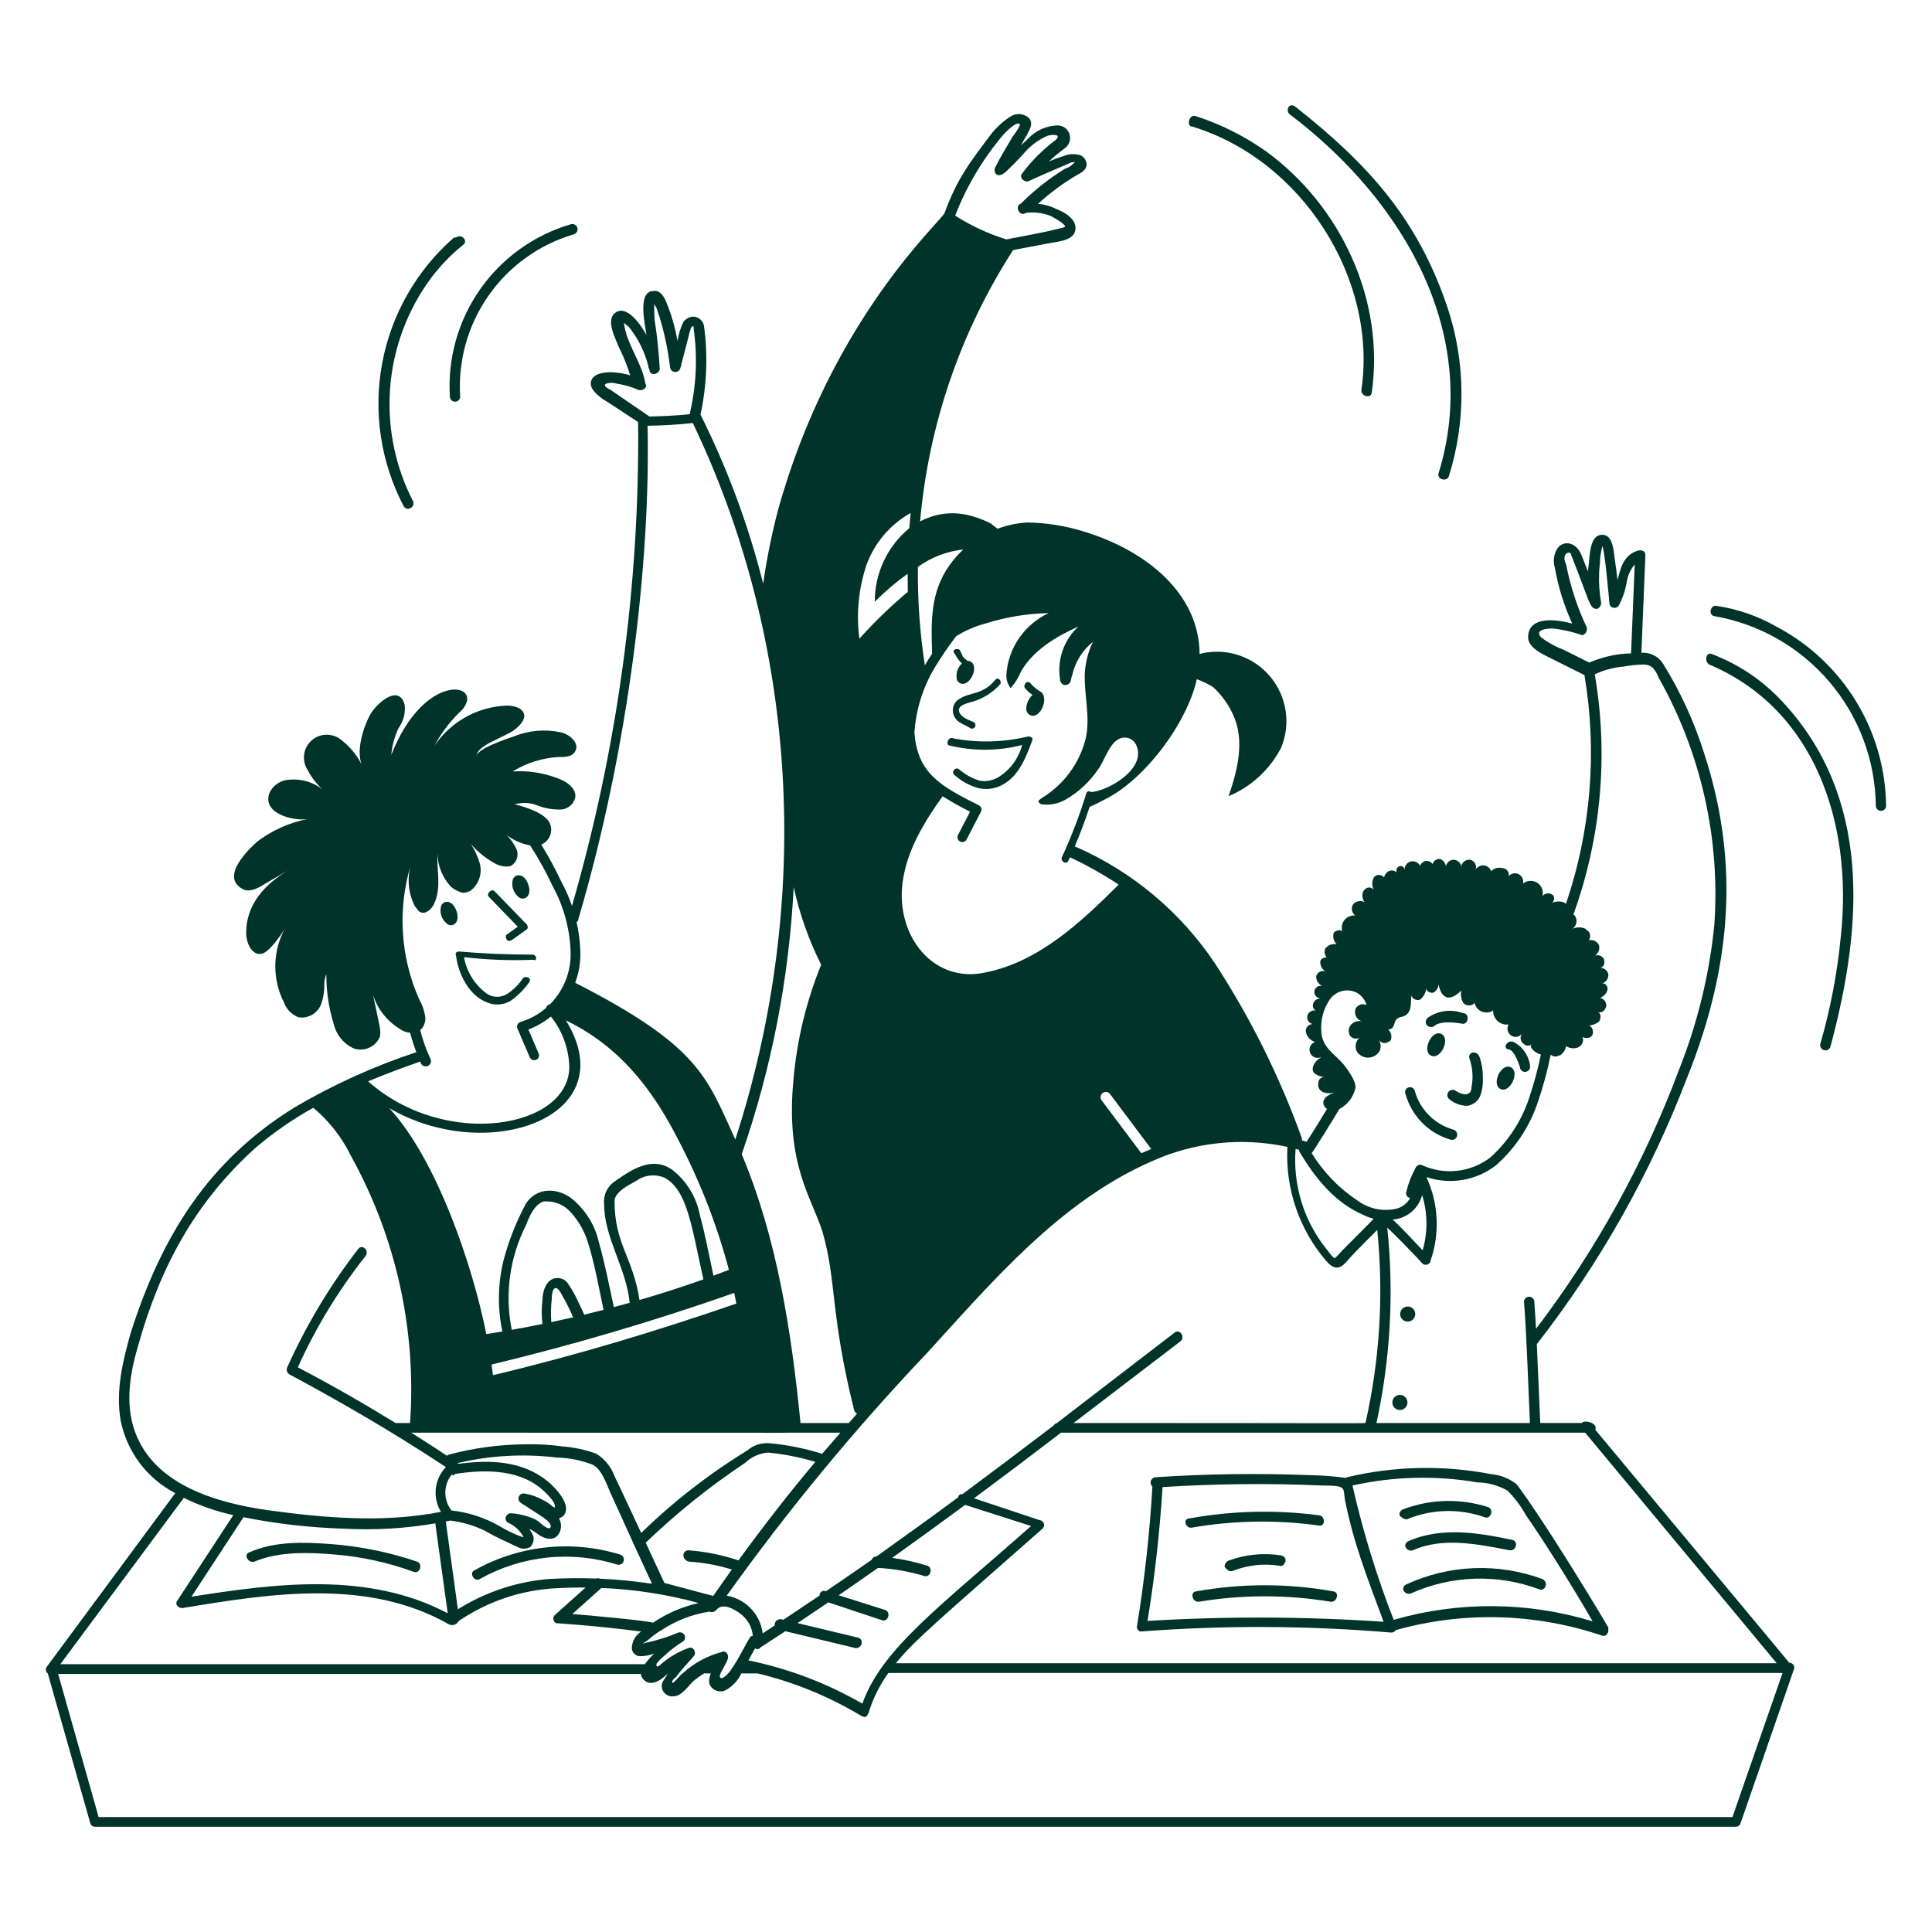 <svg width="181" height="181" viewBox="0 0 181 181" fill="none" xmlns="http://www.w3.org/2000/svg">
<path d="M90.919 68.227C90.995 68.265 91.084 68.271 91.165 68.244C91.247 68.217 91.314 68.159 91.353 68.082C91.391 68.006 91.397 67.917 91.37 67.835C91.343 67.754 91.285 67.687 91.208 67.648C90.823 67.456 90.052 67.263 89.859 66.684C89.666 66.106 90.533 65.913 90.823 65.817C91.944 65.551 92.955 64.945 93.719 64.083C93.74 64.039 93.751 63.991 93.753 63.942C93.755 63.893 93.746 63.844 93.728 63.799C93.71 63.754 93.683 63.713 93.648 63.678C93.613 63.644 93.572 63.618 93.526 63.6C93.526 63.504 93.333 63.6 93.236 63.697C92.121 65.092 90.811 64.864 89.959 65.432C89.668 65.575 89.444 65.826 89.335 66.133C89.227 66.439 89.244 66.776 89.381 67.07C89.666 67.745 90.34 67.841 90.919 68.227Z" fill="#00332A"/>
<path d="M89.377 69.191C88.799 68.902 88.573 69.841 88.957 69.841C91.192 70.385 93.527 70.37 95.755 69.798C95.442 71.019 94.678 72.076 93.618 72.757C93.078 73.112 92.424 73.25 91.787 73.143C91.079 72.925 90.423 72.564 89.859 72.082C89.57 71.794 89.088 72.275 89.377 72.565C90.009 73.148 90.768 73.577 91.594 73.817C92.374 74.019 93.201 73.916 93.908 73.528C95.471 72.699 96.124 70.926 96.702 69.384C96.782 69.225 96.716 68.998 96.317 68.998C94.042 69.544 91.679 69.61 89.377 69.191Z" fill="#00332A"/>
<path d="M90.115 62.156C89.914 62.346 89.766 62.584 89.683 62.847C89.6 63.111 89.586 63.391 89.641 63.662C89.681 63.779 89.757 63.88 89.857 63.953C89.958 64.025 90.079 64.064 90.202 64.064C91.012 64.064 91.717 62.339 90.896 61.961C90.817 61.925 90.73 61.908 90.643 61.91C89.992 61.429 90.227 61.382 89.955 60.998C89.955 60.664 88.964 60.778 89.474 61.287C89.635 61.612 89.852 61.906 90.115 62.156Z" fill="#00332A"/>
<path d="M96.727 65.104C96.386 65.42 96.18 65.856 96.151 66.32C96.138 66.409 96.143 66.501 96.168 66.588C96.192 66.675 96.234 66.756 96.291 66.826C96.349 66.896 96.42 66.953 96.501 66.993C96.582 67.034 96.671 67.056 96.761 67.06C97.55 67.06 98.209 65.493 97.569 64.854C97.168 64.629 96.809 64.335 96.509 63.986C96.177 63.655 95.817 64.258 96.027 64.468C96.228 64.713 96.464 64.927 96.727 65.104Z" fill="#00332A"/>
<path d="M167.626 155.773C167.555 155.671 165.754 153.521 149.455 133.946C149.731 133.306 148.424 132.982 148.188 133.313H144.297C144.181 130.848 144.098 128.382 143.977 125.916C143.996 125.899 144.013 125.881 144.029 125.862C149.883 118.339 154.592 109.992 158.005 101.091C162.665 89.563 162.675 79.803 159.643 70.537C158.713 67.592 157.417 64.775 155.788 62.152C155.572 61.821 155.271 61.553 154.917 61.378C154.562 61.203 154.167 61.126 153.773 61.156L154.149 52.028C154.149 51.551 153.728 51.467 153.281 51.639C152.104 52.092 151.815 53.215 151.54 54.354C151.454 53.63 151.359 52.913 151.258 52.223C151.161 51.452 151.064 50.006 150.005 50.102C148.945 50.199 148.944 52.03 148.848 52.801C148.812 53.05 148.786 53.299 148.77 53.548C148.571 53.036 148.372 52.527 148.174 52.03C147.631 50.673 146.37 50.6 145.861 51.452C145.71 51.712 145.614 52 145.581 52.299C145.548 52.598 145.577 52.9 145.668 53.187C145.983 54.994 146.531 56.754 147.297 58.421C145.709 57.993 143.315 57.738 143.165 59.548C143.068 60.512 144.128 61.087 144.899 61.476L148.44 63.246C149.651 70.429 149.053 77.8 146.7 84.694C146.636 84.607 146.545 84.543 146.441 84.513C146.103 84.419 145.744 84.439 145.419 84.571C145.495 84.506 145.551 84.42 145.578 84.323C145.606 84.227 145.604 84.124 145.574 84.028C145.574 83.757 144.94 83.502 144.513 83.931C144.568 83.699 144.549 83.456 144.459 83.235C144.369 83.014 144.212 82.827 144.01 82.7C143.809 82.572 143.572 82.511 143.334 82.525C143.096 82.538 142.868 82.626 142.682 82.775C142.723 82.608 142.707 82.433 142.637 82.276C142.567 82.119 142.448 81.99 142.297 81.908C142.139 81.822 141.956 81.794 141.78 81.829C141.604 81.865 141.445 81.961 141.333 82.101C141.356 82.011 141.358 81.917 141.34 81.827C141.322 81.736 141.284 81.65 141.229 81.576C141.173 81.502 141.102 81.442 141.02 81.399C140.938 81.356 140.847 81.333 140.755 81.33C140.568 81.279 140.371 81.279 140.185 81.33C139.999 81.38 139.829 81.48 139.694 81.618C139.661 81.514 139.606 81.417 139.533 81.335C139.46 81.253 139.371 81.188 139.271 81.142C139.171 81.097 139.063 81.073 138.953 81.072C138.843 81.071 138.735 81.093 138.634 81.137C138.489 81.209 138.358 81.306 138.249 81.425C138.276 81.337 138.284 81.244 138.275 81.152C138.265 81.06 138.236 80.971 138.191 80.89C138.146 80.809 138.086 80.738 138.013 80.681C137.939 80.624 137.856 80.582 137.766 80.558C137.575 80.524 137.378 80.564 137.216 80.672C137.054 80.78 136.941 80.947 136.899 81.137C136.858 80.947 136.744 80.78 136.582 80.672C136.42 80.565 136.223 80.524 136.031 80.558C135.895 80.6 135.771 80.674 135.67 80.775C135.569 80.876 135.495 81 135.453 81.137C135.431 80.981 135.365 80.834 135.262 80.715C135.16 80.595 135.026 80.507 134.875 80.462C134.727 80.463 134.582 80.51 134.462 80.597C134.341 80.683 134.25 80.804 134.201 80.944C134.156 80.874 134.099 80.814 134.031 80.767C133.964 80.719 133.887 80.686 133.807 80.668C133.726 80.65 133.643 80.648 133.561 80.662C133.48 80.677 133.402 80.707 133.333 80.751C133.237 80.847 133.044 80.944 133.044 81.137C132.971 80.971 132.841 80.838 132.678 80.759C132.515 80.681 132.33 80.664 132.155 80.71C131.98 80.757 131.828 80.864 131.726 81.013C131.623 81.162 131.577 81.343 131.596 81.522C131.596 81.42 131.555 81.322 131.483 81.25C131.411 81.177 131.313 81.137 131.21 81.137C131.108 81.137 131.01 81.177 130.938 81.25C130.866 81.322 130.825 81.42 130.825 81.522V81.721C130.758 81.658 130.678 81.61 130.592 81.581C130.505 81.551 130.413 81.541 130.321 81.55C130.23 81.559 130.142 81.587 130.062 81.633C129.983 81.679 129.914 81.742 129.861 81.817C129.76 81.923 129.693 82.057 129.668 82.202C129.618 82.138 129.556 82.085 129.485 82.045C129.414 82.005 129.335 81.981 129.255 81.972C129.174 81.963 129.092 81.97 129.014 81.993C128.936 82.016 128.863 82.055 128.8 82.106L128.704 82.202C128.61 82.38 128.56 82.579 128.56 82.78C128.56 82.982 128.61 83.181 128.704 83.359C128.654 83.291 128.588 83.237 128.513 83.2C128.438 83.162 128.355 83.143 128.271 83.143C128.187 83.143 128.104 83.162 128.029 83.2C127.954 83.237 127.888 83.291 127.838 83.359L127.741 83.455C127.659 83.624 127.625 83.812 127.642 83.999C127.659 84.185 127.727 84.364 127.838 84.515C127.664 84.425 127.466 84.395 127.274 84.43C127.082 84.465 126.907 84.563 126.777 84.708C126.664 84.875 126.621 85.079 126.657 85.278C126.693 85.476 126.805 85.652 126.97 85.769C126.782 85.75 126.592 85.778 126.418 85.85C126.243 85.922 126.089 86.035 125.969 86.181C125.848 86.326 125.765 86.499 125.727 86.684C125.689 86.868 125.697 87.06 125.75 87.241C125.579 87.06 125.101 87.169 124.942 87.406C124.892 87.592 124.892 87.789 124.943 87.975C124.994 88.162 125.094 88.331 125.232 88.466C125.037 88.425 124.834 88.44 124.647 88.508C124.459 88.576 124.295 88.695 124.171 88.852C124.107 88.991 124.084 89.146 124.106 89.298C124.128 89.45 124.194 89.591 124.296 89.706C124.038 89.674 123.69 89.846 123.69 90.104C123.687 90.288 123.732 90.47 123.82 90.632C123.908 90.793 124.036 90.929 124.192 91.027C124.054 90.965 123.898 90.954 123.753 90.997C123.608 91.04 123.483 91.134 123.401 91.261C123.401 91.358 123.304 91.358 123.304 91.454C123.301 91.665 123.364 91.872 123.485 92.045C123.607 92.218 123.779 92.348 123.979 92.418C123.908 92.383 123.832 92.362 123.754 92.357C123.676 92.352 123.597 92.363 123.523 92.39C123.449 92.416 123.382 92.457 123.324 92.51C123.266 92.562 123.22 92.627 123.187 92.698C123.155 92.769 123.137 92.847 123.135 92.925C123.133 93.003 123.147 93.081 123.176 93.154C123.205 93.227 123.249 93.293 123.304 93.349C123.359 93.405 123.425 93.449 123.497 93.478C123.576 93.494 123.651 93.522 123.721 93.561C123.146 93.48 122.671 94.312 123.268 94.672C123.124 94.649 122.977 94.67 122.845 94.732C122.713 94.794 122.603 94.895 122.529 95.02C122.456 95.174 122.446 95.35 122.499 95.512C122.553 95.673 122.667 95.808 122.817 95.887C122.875 95.894 122.931 95.914 122.98 95.944C122.889 95.942 122.798 95.96 122.714 95.996C122.63 96.032 122.555 96.085 122.494 96.153C122.433 96.221 122.387 96.301 122.36 96.389C122.332 96.476 122.324 96.568 122.336 96.659C122.382 96.882 122.486 97.089 122.639 97.258C122.791 97.428 122.986 97.553 123.203 97.622C123.011 97.686 122.852 97.824 122.762 98.005C122.671 98.186 122.656 98.395 122.72 98.588C122.784 98.779 122.922 98.938 123.103 99.029C123.284 99.119 123.493 99.134 123.685 99.07H123.781C123.3 99.263 122.722 100.034 123.107 100.518C123.38 100.744 123.717 100.879 124.071 100.905C123.685 100.905 123.493 101.193 123.493 101.579C123.48 101.756 123.531 101.931 123.637 102.073C123.744 102.215 123.898 102.313 124.071 102.35C124.385 102.447 124.721 102.447 125.035 102.35C124.552 102.543 124.071 102.736 123.974 103.218C123.966 103.351 123.993 103.484 124.054 103.603C124.115 103.722 124.207 103.822 124.32 103.893C123.702 104.919 123.075 105.944 122.402 106.97C122.256 106.924 122.11 106.879 121.964 106.836C121.984 106.755 121.979 106.669 121.95 106.591C119.887 100.868 117.171 95.401 113.854 90.301C110.629 85.457 106.079 81.643 100.746 79.313L100.686 79.297C101.203 78.091 101.681 76.822 102.078 75.596C102.512 75.412 102.935 75.205 103.346 74.976C107.16 73.181 111.199 67.793 112.124 63.629C112.659 63.825 113.172 64.074 113.656 64.374C114.424 65.082 115.046 65.933 115.487 66.879C116.644 69.289 115.969 72.084 115.101 74.59C117.221 73.704 118.961 72.1 120.017 70.061C120.472 68.968 120.621 67.772 120.446 66.602C120.272 65.431 119.781 64.331 119.028 63.418C118.274 62.506 117.286 61.816 116.17 61.424C115.053 61.032 113.851 60.951 112.692 61.191C112.589 61.211 112.486 61.237 112.384 61.267C112.35 55.609 107.406 51.596 101.608 49.818C99.862 49.263 98.043 48.97 96.21 48.95C95.268 49.013 94.339 49.21 93.452 49.534C93.211 49.344 92.966 49.172 92.837 49.046C90.277 47.767 88.189 47.83 86.198 48.848C86.996 39.826 89.968 31.131 94.861 23.508C94.952 23.392 94.529 23.503 98.041 22.834C98.812 22.641 100.547 22.641 100.741 21.581C100.935 20.52 99.68 19.846 98.909 19.557C98.392 19.299 97.83 19.143 97.254 19.096C98.378 18.059 99.612 17.147 100.933 16.376C101.318 16.183 101.801 15.894 101.801 15.412C101.796 15.227 101.739 15.048 101.637 14.895C101.535 14.741 101.391 14.619 101.222 14.544C100.682 14.381 100.101 14.415 99.583 14.641C99.131 14.78 98.697 14.942 98.269 15.122C98.749 14.678 99.252 14.26 99.776 13.87C99.98 13.719 100.13 13.506 100.203 13.263C100.277 13.02 100.269 12.76 100.183 12.522C100.096 12.283 99.934 12.079 99.722 11.94C99.51 11.801 99.258 11.734 99.005 11.749C97.977 11.8 97.008 12.249 96.306 13.003C96.08 13.207 95.859 13.416 95.64 13.627C95.834 13.295 96.018 12.956 96.21 12.617C96.488 12.129 96.885 11.46 96.306 10.979C96.057 10.789 95.752 10.685 95.439 10.685C95.126 10.685 94.821 10.789 94.572 10.979C93.867 11.448 93.248 12.035 92.741 12.713C90.869 15.207 89.647 16.769 88.5 19.942C88.228 20.69 77.869 29.856 72.885 47.797C72.291 50.066 71.828 52.366 71.499 54.687C70.128 49.239 68.173 43.954 65.667 38.926C65.654 38.901 65.639 38.878 65.621 38.856C66.218 36.125 66.331 33.31 65.955 30.54C65.911 30.274 65.766 30.036 65.551 29.874C65.336 29.713 65.066 29.64 64.799 29.672C64.493 29.737 64.22 29.908 64.028 30.154C63.755 30.719 63.567 31.322 63.471 31.942C63.252 30.666 62.888 29.42 62.385 28.227C62.192 27.744 61.806 27.166 61.228 27.263C59.689 27.263 60.432 30.388 60.561 31.374C59.941 30.273 58.699 28.561 57.665 29.287C56.701 29.962 57.665 31.697 57.953 32.468C58.389 33.333 58.752 34.234 59.039 35.159C57.836 34.788 55.51 34.591 55.35 35.842C55.253 36.613 56.41 37.38 57.085 37.769L59.783 39.54C59.934 54.872 57.846 70.144 53.586 84.873C53.318 84.083 52.981 83.317 52.58 82.586C52.024 81.397 51.399 80.242 50.709 79.126L50.726 79.118C50.911 79.038 51.079 78.921 51.218 78.775C51.358 78.629 51.467 78.457 51.539 78.268C51.611 78.079 51.644 77.878 51.637 77.677C51.63 77.475 51.582 77.276 51.497 77.093C51.015 76.129 49.087 75.555 48.22 75.358C48.917 75.149 49.665 75.183 50.341 75.455C51.015 75.722 51.736 75.853 52.461 75.841C52.814 75.844 53.155 75.718 53.422 75.488C53.688 75.257 53.862 74.937 53.909 74.587C53.909 73.72 52.945 73.139 52.078 72.852C50.784 72.379 49.405 72.182 48.03 72.274C49.312 71.483 50.768 71.02 52.271 70.925C52.945 70.925 53.62 70.925 53.909 70.347C54.294 69.575 53.335 68.786 52.56 68.612C51.076 68.29 49.531 68.424 48.125 68.997C47.547 69.19 44.655 70.154 44.655 70.829C44.655 70.347 45.234 69.961 45.716 69.672L47.836 68.612C48.511 68.226 49.284 67.455 49.089 66.877C48.894 66.298 48.125 66.094 47.451 66.106C46.11 66.159 44.801 66.527 43.628 67.18C42.456 67.833 41.454 68.753 40.703 69.865C41.373 68.601 42.253 67.46 43.305 66.491C45.432 63.978 39.765 62.781 36.655 70.732C36.731 69.864 36.959 69.015 37.329 68.226C37.798 67.588 38.005 66.795 37.908 66.01C37.329 63.985 35.209 66.01 34.727 66.877C34.085 67.977 33.356 70.212 33.868 71.588C33.401 70.687 32.739 69.901 31.932 69.287C31.53 68.971 31.028 68.81 30.518 68.832C30.007 68.855 29.522 69.059 29.149 69.409C28.776 69.758 28.541 70.23 28.485 70.738C28.43 71.246 28.559 71.757 28.848 72.178C29.191 72.842 29.649 73.44 30.2 73.945C29.323 73.263 28.219 72.941 27.113 73.045C26.733 73.06 26.363 73.174 26.042 73.377C25.72 73.581 25.458 73.865 25.281 74.202C24.446 76.152 27.363 76.939 28.789 76.736C27.097 77.072 25.502 77.786 24.125 78.825C23.258 79.597 20.655 82.102 22.677 83.259C23.255 83.645 24.125 83.259 24.7 82.874L26.963 81.547C24.791 82.877 23.061 84.728 23.061 87.403C23.061 88.367 23.639 89.62 24.6 89.331C25.286 89.102 26.267 87.675 26.647 87.059C26.09 88.123 25.797 89.305 25.793 90.505C25.789 91.706 26.073 92.89 26.623 93.957C26.74 94.265 26.92 94.544 27.153 94.777C27.386 95.009 27.665 95.19 27.973 95.306C28.416 95.375 28.87 95.287 29.257 95.059C29.643 94.831 29.939 94.476 30.093 94.054C30.29 93.497 30.388 92.91 30.383 92.319C30.368 91.956 30.434 91.593 30.575 91.258C30.563 92.826 30.791 94.386 31.25 95.885C31.36 96.384 31.582 96.851 31.9 97.252C32.217 97.653 32.621 97.976 33.081 98.198C33.555 98.381 34.081 98.373 34.549 98.175C35.016 97.977 35.389 97.606 35.587 97.138C35.703 96.56 35.618 96.392 34.948 93.21C35.366 94.525 36.243 95.645 37.419 96.367C37.705 96.591 38.052 96.724 38.414 96.746C38.584 97.365 38.776 97.98 39.005 98.575C35.031 99.889 31.209 101.622 27.602 103.743C19.539 108.728 15.161 115.761 12.268 124.8C11.497 127.499 10.82 130.295 11.304 133.089C11.595 134.532 12.204 135.892 13.089 137.068C13.974 138.244 15.111 139.206 16.418 139.885L4.387 156.149C4.315 156.245 4.284 156.365 4.301 156.484C4.318 156.603 4.382 156.71 4.478 156.782L8.46 170.81C8.487 170.904 8.544 170.988 8.622 171.047C8.701 171.106 8.797 171.138 8.895 171.138H162.628C162.722 171.138 162.814 171.109 162.891 171.054C162.967 171 163.025 170.923 163.056 170.834L168.068 156.377C168.093 156.307 168.1 156.233 168.09 156.16C168.079 156.087 168.051 156.017 168.007 155.958C167.963 155.898 167.906 155.85 167.839 155.818C167.773 155.786 167.7 155.77 167.626 155.773ZM80.792 159.608C77.473 157.691 73.867 156.322 70.113 155.552C70.32 155.181 70.527 154.81 70.733 154.437C70.86 154.502 71.164 154.537 71.164 154.394C71.969 153.874 72.772 153.35 73.574 152.821L80.128 154.394C80.706 154.491 80.995 153.623 80.417 153.43L74.716 152.063C75.681 151.419 76.644 150.77 77.604 150.116L82.632 151.792C83.21 151.985 83.5 151.021 82.921 150.828L78.57 149.453C79.802 148.609 81.03 147.754 82.253 146.89C83.721 146.967 85.175 147.221 86.583 147.647C87.162 147.84 87.451 146.876 86.873 146.683C85.797 146.345 84.694 146.1 83.576 145.952C85.868 144.318 88.149 142.663 90.418 140.986L96.598 142.964C88.165 150.431 82.618 154.44 80.792 159.608ZM68.173 155.454C68.32 155.01 68.013 154.57 67.594 154.779C66.269 155.128 65.046 155.789 64.028 156.707C63.639 156.967 62.967 157.95 62.967 157.575C62.967 157.382 63.257 157.189 63.353 157.093C63.833 156.421 64.412 155.841 64.992 155.165C65.281 154.876 64.992 154.201 64.51 154.394C63.594 154.72 62.744 155.211 62.004 155.842C61.411 156.434 61.477 155.932 61.522 155.842C61.754 155.561 62.012 155.303 62.293 155.071C62.797 154.601 63.346 154.181 63.932 153.817C64.037 153.76 64.116 153.665 64.154 153.552C64.193 153.439 64.187 153.315 64.138 153.206C64.09 153.097 64.002 153.01 63.892 152.963C63.783 152.915 63.659 152.911 63.546 152.95C62.552 153.372 61.519 153.695 60.461 153.914C59.902 154.101 60.558 153.818 60.847 153.529C61.176 153.24 61.532 152.982 61.907 152.758C63.279 151.843 64.833 151.238 66.462 150.985C66.573 151.034 66.696 151.046 66.813 151.018C66.931 150.99 67.036 150.924 67.112 150.83C67.67 150.106 68.823 150.729 69.522 151.311C70.098 151.798 70.459 152.493 70.526 153.244C70.446 153.267 70.368 153.297 70.293 153.334C69.715 154.298 69.232 155.358 68.558 156.321C68.461 156.513 67.787 157.381 67.498 157.188C67.208 156.996 67.981 156.029 68.173 155.454ZM42.897 150.767L41.763 142.537C41.902 142.509 42.043 142.482 42.182 142.453C43.307 142.594 44.402 142.915 45.425 143.404C46.389 143.983 47.459 144.445 48.51 144.943C48.688 145.036 48.887 145.085 49.088 145.085C49.289 145.085 49.488 145.036 49.666 144.943C49.804 144.808 49.904 144.639 49.955 144.452C50.006 144.266 50.006 144.07 49.956 143.883C49.854 143.657 49.733 143.439 49.594 143.233C49.857 143.357 50.106 143.509 50.337 143.686C50.927 144.153 51.894 144.466 52.361 143.686C52.49 143.468 52.559 143.22 52.56 142.966C52.562 142.713 52.496 142.464 52.37 142.244C52.507 142.204 52.635 142.137 52.746 142.047C53.71 141.083 51.989 139.332 51.298 138.77C48.905 136.815 45.827 136.754 42.918 137.141L42.912 137.129C42.913 137.106 42.906 137.083 42.891 137.066C45.928 136.351 49.067 136.177 52.165 136.551C53.32 136.58 54.462 136.808 55.539 137.226C56.407 137.707 56.787 138.963 57.177 139.828C61.226 148.793 61.087 148.279 61.055 148.37C59.446 148.13 57.826 147.973 56.201 147.9C56.145 147.873 56.084 147.858 56.022 147.856C55.96 147.853 55.898 147.863 55.839 147.885C54.391 147.831 52.941 147.844 51.489 147.925C48.438 148.164 45.489 149.139 42.897 150.767ZM22.812 142.142C25.912 142.76 29.058 143.118 32.218 143.213C35.085 143.369 37.96 143.202 40.79 142.715C40.79 142.805 40.7 142.155 41.946 151.14C34.506 147.219 25.927 148.329 17.935 149.587L22.812 142.142ZM53.008 95.588C57.965 98.004 61.038 101.866 63.543 106.78C65.574 110.653 67.165 114.741 68.288 118.969C67.808 119.153 67.325 119.334 66.84 119.512C66.432 117.626 66.072 115.684 65.563 113.816C65.239 112.134 64.314 110.627 62.961 109.576C61.129 108.322 59.297 109.479 57.659 110.635C57.291 110.867 56.996 111.198 56.808 111.59C56.62 111.983 56.548 112.42 56.599 112.853C56.599 115.93 58.667 118.777 58.994 122.053C58.502 122.192 58.008 122.327 57.513 122.46C57.054 120.414 56.675 118.371 56.117 116.418C55.741 114.733 54.786 113.232 53.419 112.177C51.971 111.214 50.237 111.31 49.274 112.756C48.355 114.464 47.644 116.276 47.153 118.153C46.639 120.304 46.606 122.543 47.057 124.708L47.068 124.741C46.565 124.826 46.062 124.909 45.559 124.989C44.299 118.6 40.907 108.604 36.462 103.812C45.654 109.185 58.62 104.67 53.012 95.588H53.008ZM133.23 111.952C133.755 113.637 133.773 115.439 133.281 117.133C132.722 116.549 130.902 114.588 130.462 114.256C131.108 114.212 131.723 113.966 132.221 113.553C132.718 113.139 133.073 112.579 133.234 111.952H133.23ZM127.927 133.286C127.914 133.376 128.947 133.315 100.581 133.315C101.054 132.953 110.578 125.672 110.578 125.672C111.06 125.286 110.578 124.515 110.096 124.804C106.405 127.644 102.707 130.486 99.001 133.329C98.94 133.344 98.883 133.371 98.833 133.409C98.783 133.447 98.741 133.495 98.711 133.55C95.875 135.715 93.022 137.863 90.152 139.993C89.954 139.932 89.803 140.083 89.76 140.282C87.226 142.152 84.676 143.997 82.112 145.817C82.013 145.817 81.916 145.847 81.835 145.904C81.754 145.961 81.692 146.042 81.659 146.135C80.987 146.609 78.129 148.57 77.379 149.078C77.314 149.045 77.242 149.031 77.169 149.036C77.097 149.04 77.027 149.064 76.967 149.105C76.907 149.145 76.858 149.201 76.827 149.267C76.795 149.332 76.782 149.405 76.787 149.477C75.656 150.24 74.525 150.996 73.394 151.747L73.178 151.695C73.098 151.684 73.016 151.692 72.938 151.718C72.861 151.743 72.791 151.786 72.733 151.843C72.675 151.9 72.63 151.97 72.603 152.047C72.576 152.123 72.567 152.205 72.576 152.286C72.202 152.532 71.827 152.776 71.453 153.02C71.343 152.149 70.956 151.336 70.349 150.7C69.743 150.065 68.948 149.641 68.083 149.491C73.813 141.48 80.091 133.875 86.871 126.732C93.039 119.985 99.305 112.563 107.883 108.804C111.872 106.998 116.335 106.522 120.615 107.447C120.609 107.482 120.606 107.518 120.606 107.554C120.427 111.426 121.737 115.22 124.268 118.156C124.846 118.831 125.425 119.024 126.1 118.253C127.203 116.991 128.877 115.403 129.027 115.224C129.64 121.264 129.269 127.364 127.931 133.286H127.927ZM62.243 148.298L60.486 144.515C60.511 144.501 60.535 144.484 60.558 144.466C63.418 141.725 66.514 139.242 69.811 137.045C70.39 136.496 71.137 136.157 71.931 136.081C73.44 136.226 74.931 136.519 76.383 136.954C73.869 139.948 71.479 143.025 69.183 146.185C67.67 145.68 66.101 145.361 64.51 145.238C63.927 145.238 63.801 146.061 64.51 146.298C65.886 146.382 67.247 146.633 68.563 147.043C67.973 147.865 67.39 148.691 66.813 149.522C66.723 149.476 67.438 149.696 62.243 148.298ZM106.925 108.041L103.16 103.022C103.102 102.907 103.091 102.774 103.128 102.652C103.166 102.529 103.25 102.425 103.362 102.363C103.474 102.301 103.606 102.284 103.73 102.317C103.855 102.35 103.961 102.429 104.028 102.539L107.854 107.642C107.543 107.771 107.232 107.903 106.925 108.041ZM125.714 117.189C125.618 117.286 125.136 117.864 125.039 117.864C124.846 117.864 124.365 117.093 124.172 116.901C122.118 114.273 121.121 110.973 121.377 107.648V107.629C121.484 107.657 121.591 107.686 121.698 107.719C121.704 107.796 121.725 107.871 121.759 107.94C123.207 110.35 125.036 112.663 127.732 113.823C128.037 113.976 128.358 114.095 128.689 114.179C128.371 114.482 129.686 113.215 125.714 117.189ZM74.356 83.096C74.905 85.623 75.771 88.07 76.931 90.381C75.539 93.803 74.666 97.414 74.341 101.094C73.562 109.108 76.048 112.185 77.04 115.358C78.397 119.987 77.751 123.024 80.026 132.129C80.048 132.195 80.083 132.257 80.129 132.31C80.174 132.363 80.23 132.406 80.292 132.438C80.035 132.73 79.778 133.022 79.52 133.315H74.996C74.142 124.737 72.817 116.072 69.489 108.13C72.291 100.059 73.929 91.629 74.356 83.096ZM47.93 124.515C47.281 121.211 47.756 117.784 49.279 114.78C49.569 114.009 50.05 112.853 50.918 112.563C51.405 112.519 51.895 112.592 52.348 112.776C52.801 112.961 53.203 113.252 53.52 113.624C54.214 114.407 54.738 115.326 55.058 116.322C55.707 118.36 56.089 120.576 56.545 122.714C55.942 122.87 55.339 123.021 54.735 123.167C54.604 122.854 54.456 122.538 54.288 122.204C53.993 121.531 53.639 120.885 53.228 120.275C53.104 120.079 52.924 119.925 52.712 119.831C52.5 119.737 52.264 119.707 52.036 119.747C51.183 119.875 50.818 120.96 50.818 121.817C50.732 122.555 50.732 123.3 50.818 124.037C49.861 124.233 48.903 124.417 47.942 124.589C47.94 124.564 47.937 124.539 47.931 124.515H47.93ZM51.647 123.864C51.596 123.149 51.61 122.432 51.689 121.72C51.689 120.724 52.06 120.149 52.653 121.334C53.045 122.004 53.392 122.7 53.692 123.416C53.011 123.57 52.33 123.719 51.649 123.864H51.647ZM68.752 121.141L68.789 121.131C68.858 121.462 68.923 121.792 68.985 122.126C61.513 124.711 53.85 127.013 46.187 128.834C46.144 128.5 46.099 128.168 46.051 127.838C53.726 125.992 61.303 123.757 68.751 121.141H68.752ZM59.911 121.792C59.286 117.72 57.571 116.586 57.571 112.471C57.667 111.603 58.921 111.023 59.595 110.639C59.98 110.358 60.432 110.184 60.906 110.133C61.38 110.082 61.858 110.157 62.294 110.35C64.358 111.527 64.767 114.707 65.896 119.861C63.923 120.562 61.928 121.206 59.911 121.792ZM73.766 134.22H78.735C78.168 134.87 77.03 136.193 77.024 136.202C75.431 135.699 73.79 135.367 72.127 135.213C71.747 135.176 71.362 135.217 70.998 135.333C70.633 135.449 70.296 135.638 70.007 135.888C66.418 138.086 63.085 140.678 60.071 143.616C60.029 143.526 57.934 139.017 57.573 138.297C57.25 137.416 56.639 136.668 55.838 136.177C54.812 135.815 53.743 135.588 52.658 135.503C51.477 135.343 50.284 135.278 49.092 135.31C46.716 135.34 44.353 135.664 42.056 136.274C41.989 136.296 41.928 136.332 41.875 136.38C40.767 135.649 39.651 134.929 38.527 134.22C74.92 134.22 73.656 134.238 73.766 134.22ZM42.311 138.16C42.412 138.204 42.523 138.219 42.631 138.202L42.535 138.102C45.575 137.616 48.928 137.65 51.113 139.837C51.402 140.126 51.98 140.705 51.98 141.09C51.98 141.283 52.077 141.283 51.885 141.186C51.788 141.186 51.692 141.09 51.595 140.993C51.361 140.799 51.102 140.637 50.824 140.512C50.318 140.22 49.763 140.024 49.186 139.934C49.075 139.901 48.955 139.91 48.85 139.959C48.745 140.008 48.661 140.093 48.614 140.199C48.567 140.305 48.56 140.424 48.594 140.535C48.629 140.645 48.702 140.74 48.8 140.801L48.908 140.871L48.896 140.898L48.987 140.921C50.883 142.153 51.249 142.345 51.502 142.731C51.694 143.02 51.598 143.309 51.212 143.117C50.669 142.845 50.579 142.456 49.674 142.152C49.086 141.932 48.469 141.802 47.843 141.766C47.718 141.774 47.599 141.828 47.511 141.917C47.422 142.005 47.368 142.123 47.36 142.249C47.362 142.323 47.38 142.396 47.413 142.463C47.447 142.53 47.495 142.588 47.553 142.634C48.198 142.905 48.73 143.392 49.056 144.011C49.007 143.991 48.955 143.982 48.903 143.984C48.197 143.731 47.52 143.408 46.879 143.02C45.473 142.202 43.912 141.686 42.296 141.506C41.92 141.028 41.717 140.438 41.719 139.83C41.722 139.222 41.931 138.634 42.311 138.16ZM65.45 150.177C63.921 150.522 62.471 151.15 61.172 152.029C60.834 151.848 54.733 151.291 53.62 151.207L56.343 148.77C59.422 148.893 62.478 149.365 65.45 150.177ZM97.668 143.213C97.714 143.17 97.751 143.118 97.775 143.06C97.8 143.001 97.813 142.939 97.813 142.876C97.813 142.813 97.8 142.75 97.775 142.692C97.751 142.634 97.714 142.582 97.668 142.538C97.573 142.442 97.573 142.442 97.476 142.442L91.253 140.368C93.988 138.338 96.705 136.289 99.405 134.22H148.508L166.454 155.821H83.925C85.711 153.629 88.029 151.718 97.666 143.213H97.668ZM144.415 59.744C143.644 58.973 144.994 58.877 145.475 58.877C146.361 58.977 147.233 59.171 148.078 59.456C148.463 59.648 148.753 59.07 148.656 58.781C147.77 56.908 147.122 54.932 146.728 52.898C146.172 51.785 147.21 51.501 147.21 52.031C148.988 56.474 148.896 57.043 149.62 57.043C149.736 56.999 149.836 56.919 149.905 56.816C149.974 56.712 150.009 56.589 150.005 56.465C149.846 55.575 149.781 54.67 149.813 53.766C149.813 53.284 149.91 52.802 149.91 52.318C149.946 51.922 150.02 51.531 150.129 51.15C150.376 51.94 150.672 55.41 150.777 56.463C150.772 56.527 150.782 56.592 150.804 56.653C150.827 56.713 150.862 56.768 150.908 56.814C150.954 56.859 151.009 56.895 151.069 56.917C151.13 56.94 151.194 56.95 151.259 56.945C151.333 56.944 151.407 56.926 151.473 56.892C151.54 56.859 151.598 56.811 151.644 56.752C152.03 56.03 152.29 55.248 152.415 54.438C152.516 53.864 152.77 53.327 153.151 52.885L152.807 61.211C151.46 61.243 150.131 61.536 148.895 62.074L146.536 60.897C145.78 60.61 145.065 60.222 144.413 59.744H144.415ZM149.408 63.171C150.263 62.769 151.182 62.524 152.123 62.447C152.728 62.335 153.34 62.271 153.955 62.254C154.822 62.254 155.111 62.832 155.403 63.507C159.364 70.543 161.174 78.585 160.608 86.639C160.145 91.267 159.043 95.809 157.331 100.134C154.075 108.868 149.551 117.075 143.904 124.49C143.857 123.632 143.803 122.774 143.741 121.916C143.728 121.797 143.672 121.687 143.583 121.607C143.494 121.527 143.378 121.482 143.259 121.482C143.139 121.482 143.023 121.527 142.934 121.607C142.845 121.687 142.789 121.797 142.776 121.916C143.055 125.717 143.155 129.518 143.334 133.319H128.952C130.262 127.311 130.605 121.132 129.967 115.015C130.197 115.196 132.214 117.205 133.232 118.349C133.276 118.395 133.328 118.432 133.386 118.456C133.444 118.481 133.506 118.494 133.569 118.494C133.632 118.494 133.695 118.481 133.753 118.456C133.811 118.432 133.863 118.395 133.906 118.349C134.003 118.254 134.003 118.254 134.003 118.157C134.912 115.581 134.779 112.753 133.634 110.274C134.726 110.642 135.892 110.734 137.027 110.542C138.163 110.351 139.235 109.882 140.146 109.176C141.952 107.586 143.306 105.546 144.07 103.264C144.571 101.804 144.974 100.312 145.277 98.799C145.377 98.899 145.509 98.961 145.649 98.976C145.79 98.991 145.932 98.957 146.051 98.88H146.147C146.444 98.676 146.652 98.365 146.726 98.012C146.896 98.121 147.09 98.187 147.292 98.204C147.494 98.221 147.696 98.189 147.882 98.109C148.052 98.022 148.185 97.877 148.256 97.7C148.327 97.522 148.331 97.326 148.268 97.145C148.403 97.227 148.561 97.261 148.718 97.244C148.875 97.226 149.022 97.158 149.136 97.049C149.407 96.646 149.101 96.085 148.846 96.085C149.2 96.059 149.536 95.924 149.81 95.699C150.003 95.41 150.003 94.928 149.714 94.832C150.1 94.928 150.388 94.639 150.485 94.254C150.498 94.077 150.447 93.902 150.341 93.76C150.234 93.618 150.08 93.52 149.907 93.483C150.061 93.424 150.2 93.334 150.316 93.218C150.433 93.101 150.523 92.962 150.581 92.808C150.677 92.519 150.485 92.133 150.196 92.133H150.1C150.279 92.074 150.434 91.957 150.538 91.799C150.643 91.642 150.692 91.454 150.677 91.266C150.638 91.097 150.544 90.947 150.409 90.839C150.274 90.731 150.107 90.672 149.935 90.67C150.069 90.63 150.182 90.538 150.248 90.415C150.315 90.292 150.331 90.147 150.291 90.013V89.916C150.227 89.751 150.099 89.618 149.937 89.546C149.775 89.474 149.591 89.468 149.424 89.531C149.579 89.428 149.698 89.281 149.767 89.109C149.836 88.937 149.851 88.748 149.81 88.567C149.731 88.387 149.591 88.24 149.415 88.152C149.239 88.064 149.038 88.041 148.846 88.085C148.902 88.011 148.941 87.926 148.962 87.836C148.982 87.745 148.983 87.651 148.965 87.56C148.947 87.469 148.91 87.383 148.856 87.308C148.802 87.232 148.733 87.169 148.653 87.122C148.64 87.123 148.627 87.121 148.615 87.116C148.603 87.112 148.592 87.105 148.583 87.095C148.574 87.086 148.567 87.075 148.562 87.063C148.557 87.051 148.556 87.038 148.557 87.025C148.362 86.93 148.147 86.88 147.93 86.88C147.713 86.88 147.499 86.93 147.304 87.025C147.486 86.901 147.616 86.715 147.67 86.502C147.723 86.288 147.696 86.063 147.594 85.868C147.542 85.792 147.479 85.723 147.406 85.665C150.012 78.466 150.701 70.714 149.405 63.168L149.408 63.171ZM123.789 96.656C123.699 95.602 123.971 94.548 124.56 93.669C124.846 93.24 125.288 92.94 125.792 92.832C126.296 92.724 126.823 92.817 127.259 93.091C127.627 93.349 127.898 93.722 128.03 94.151C127.838 94.066 127.62 94.058 127.422 94.13C127.225 94.202 127.062 94.347 126.97 94.536V94.633C126.944 94.747 126.942 94.865 126.962 94.98C126.982 95.095 127.025 95.204 127.087 95.303C127.15 95.401 127.232 95.487 127.327 95.553C127.423 95.62 127.531 95.668 127.645 95.693C127.458 95.642 127.262 95.643 127.075 95.694C126.889 95.744 126.719 95.844 126.584 95.982C126.454 96.124 126.374 96.304 126.356 96.496C126.339 96.688 126.385 96.88 126.488 97.042C126.589 97.175 126.736 97.266 126.901 97.296C127.065 97.326 127.235 97.293 127.376 97.204C127.181 97.371 127.052 97.601 127.013 97.855C126.974 98.108 127.027 98.367 127.162 98.584C127.29 98.755 127.46 98.891 127.655 98.978C127.85 99.065 128.064 99.101 128.277 99.081C128.489 99.062 128.693 98.988 128.87 98.868C129.046 98.747 129.188 98.583 129.283 98.391C129.339 98.234 129.359 98.066 129.342 97.899C129.326 97.732 129.273 97.571 129.187 97.428C129.231 97.497 129.289 97.558 129.356 97.605C129.424 97.653 129.5 97.686 129.58 97.704C129.661 97.722 129.744 97.724 129.825 97.709C129.907 97.695 129.984 97.665 130.054 97.621C130.151 97.621 130.151 97.525 130.247 97.525C130.341 97.353 130.374 97.153 130.339 96.96C130.304 96.767 130.203 96.591 130.054 96.464C130.729 96.368 130.536 95.79 130.825 95.5C131.114 95.21 131.407 95.313 131.693 95.115C132.375 94.644 132.078 93.765 132.271 93.187C132.174 93.572 132.849 93.862 133.138 93.572C133.397 93.324 133.565 92.995 133.613 92.638C133.666 92.769 133.764 92.876 133.888 92.942C134.013 93.007 134.157 93.025 134.295 92.994C134.431 92.914 134.547 92.802 134.631 92.668C134.715 92.534 134.765 92.381 134.777 92.223C134.939 93.199 135.579 94.124 136.897 92.801C136.819 93.198 136.887 93.609 137.09 93.958C137.211 94.089 137.376 94.171 137.554 94.189C137.731 94.207 137.909 94.159 138.054 94.055L138.15 93.958C138.179 94.105 138.237 94.244 138.322 94.368C138.406 94.492 138.514 94.598 138.64 94.679C138.766 94.76 138.907 94.814 139.055 94.84C139.202 94.865 139.354 94.86 139.499 94.826C139.574 94.824 139.647 94.806 139.714 94.773C139.781 94.74 139.839 94.692 139.885 94.633C139.864 94.964 139.974 95.29 140.19 95.542C140.406 95.794 140.711 95.952 141.041 95.982H141.331C141.28 96.071 141.247 96.169 141.234 96.27C141.221 96.371 141.228 96.474 141.255 96.572C141.282 96.671 141.328 96.763 141.391 96.844C141.453 96.924 141.531 96.992 141.62 97.042C141.777 97.132 141.961 97.162 142.138 97.127C142.315 97.091 142.473 96.993 142.584 96.849C142.53 96.924 142.492 97.009 142.472 97.1C142.453 97.19 142.452 97.283 142.47 97.373C142.488 97.464 142.525 97.549 142.577 97.625C142.63 97.701 142.698 97.765 142.776 97.813C142.874 97.903 143 97.956 143.132 97.962C143.265 97.968 143.395 97.927 143.5 97.846C143.209 98.072 143.75 98.635 144.361 98.797C144.069 100.209 143.688 101.602 143.222 102.966C142.511 105.076 141.266 106.965 139.607 108.449C138.707 109.135 137.637 109.564 136.512 109.688C135.387 109.813 134.249 109.628 133.22 109.155C133.119 109.112 133.005 109.108 132.9 109.144C132.796 109.18 132.708 109.252 132.653 109.348C132.245 110.081 131.938 110.865 131.74 111.68C131.725 111.74 131.723 111.804 131.733 111.865C131.744 111.927 131.767 111.986 131.802 112.038C131.836 112.09 131.881 112.135 131.934 112.169C131.986 112.203 132.045 112.225 132.107 112.235C131.975 112.481 131.793 112.696 131.573 112.869C131.353 113.041 131.1 113.165 130.829 113.235C130.2 113.381 129.546 113.387 128.913 113.254C128.281 113.12 127.685 112.851 127.167 112.464C125.434 111.316 123.973 109.803 122.887 108.03C122.978 107.971 125.081 104.591 125.479 103.9C125.846 103.706 126.167 103.437 126.424 103.111C126.68 102.785 126.865 102.409 126.967 102.007C127.172 101.296 125.918 99.745 125.721 99.546C124.942 98.684 123.883 98.106 123.786 96.659L123.789 96.656ZM94.678 64.468C95.088 64.016 95.414 63.495 95.642 62.929C96.799 60.905 98.919 59.652 101.04 58.688C100.369 59.302 99.86 60.072 99.558 60.929C99.255 61.786 99.168 62.705 99.305 63.603C99.301 63.728 99.336 63.85 99.405 63.954C99.474 64.058 99.574 64.137 99.69 64.182C100.449 64.182 100.285 63.572 100.461 63.218C100.734 62.001 101.414 60.913 102.389 60.134C101.896 61.157 101.633 62.275 101.618 63.411C101.618 65.338 102.145 67.276 101.714 69.194C101.128 71.533 99.638 73.543 97.57 74.784C97.473 74.88 97.28 74.977 97.28 75.073C97.308 75.154 97.36 75.225 97.429 75.277C97.498 75.328 97.58 75.358 97.666 75.362C98.437 75.446 99.216 75.277 99.883 74.88C101.076 74.185 102.096 73.229 102.869 72.085C103.544 71.218 104.026 69.099 105.375 69.099C105.597 69.1 105.815 69.164 106.002 69.284C106.189 69.403 106.339 69.572 106.435 69.773C107.496 71.99 103.832 74.11 102.194 74.207C102.166 74.177 102.13 74.155 102.091 74.142C102.051 74.129 102.01 74.127 101.969 74.135C101.928 74.142 101.89 74.16 101.858 74.186C101.826 74.212 101.801 74.246 101.785 74.284C101.159 76.332 100.394 78.335 99.496 80.28C99.303 80.665 99.881 81.051 100.074 80.665C100.129 80.549 100.184 80.431 100.239 80.312C101.819 81.057 103.344 81.913 104.803 82.875C101.329 86.339 97.388 90.052 92.459 91.075C87.517 92.261 83.898 87.734 84.556 82.69C84.941 79.703 86.579 77.005 88.312 74.596C89.144 75.123 90.001 75.607 90.883 76.044L89.745 78.24C89.694 78.346 89.685 78.468 89.722 78.58C89.76 78.692 89.839 78.785 89.943 78.839C90.048 78.894 90.17 78.905 90.283 78.871C90.396 78.837 90.491 78.76 90.548 78.657L91.897 76.055C91.925 76.002 91.942 75.944 91.947 75.884C91.952 75.824 91.945 75.764 91.926 75.707C91.908 75.65 91.878 75.597 91.839 75.551C91.8 75.506 91.752 75.469 91.698 75.442C88.023 73.604 85.954 72.418 85.668 68.633C85.809 66.5 86.451 64.429 87.542 62.591C88.165 61.558 88.844 60.561 89.577 59.604C90.44 59.066 91.379 58.661 92.363 58.404C94.268 57.803 96.249 57.478 98.246 57.44C97.156 57.946 96.219 58.728 95.525 59.709C94.832 60.69 94.408 61.835 94.295 63.031C94.228 63.541 94.365 64.058 94.678 64.468ZM90.244 51.482C89.778 51.91 89.359 52.385 88.992 52.901C87.137 55.463 87.226 58.267 87.327 61.241C86.987 61.765 86.837 61.991 86.646 62.341C86.175 59.287 85.957 56.2 85.995 53.11C87.245 52.206 88.709 51.645 90.243 51.482H90.244ZM81.956 56.369C82.907 55.414 83.936 54.541 85.033 53.757C85.033 54.049 85.044 55.178 85.049 55.45C83.432 56.801 81.915 58.268 80.51 59.839C80.203 57.505 80.434 55.131 81.186 52.899C81.94 50.844 83.405 49.127 85.316 48.058C85.268 48.532 85.227 49.008 85.19 49.483C84.174 50.319 83.356 51.371 82.796 52.562C82.237 53.754 81.949 55.054 81.955 56.371L81.956 56.369ZM94.004 12.61C94.101 12.514 95.257 11.261 95.543 11.646C95.639 11.743 94.964 12.707 94.868 12.803C94.29 13.768 93.712 14.732 93.229 15.699C93.034 16.09 93.395 16.908 94.326 16.009C94.645 15.702 95.218 15.155 96.025 14.253C96.61 13.59 97.334 13.065 98.145 12.714C98.531 12.617 99.495 12.521 98.916 13.1C97.709 14.002 96.637 15.073 95.735 16.281C95.447 16.666 96.029 17.156 96.41 16.955C96.869 16.713 100.271 15.256 100.362 15.22C100.94 15.124 100.651 15.22 100.459 15.413C100.27 15.597 100.038 15.729 99.783 15.799C98.281 16.728 96.89 17.828 95.639 19.076C95.032 19.278 95.489 20.364 96.121 19.943C96.904 19.843 97.7 19.942 98.434 20.232C98.768 20.403 99.09 20.597 99.399 20.81C99.495 20.907 99.783 21.1 99.783 21.196C99.783 21.292 99.399 21.389 99.302 21.389C97.66 21.821 95.941 22.098 94.283 22.428C92.591 21.906 90.977 21.157 89.486 20.201C90.558 17.437 92.085 14.872 94.003 12.612L94.004 12.61ZM56.799 35.938C57.113 35.842 57.449 35.842 57.763 35.938C58.46 36.04 59.141 36.235 59.787 36.516C59.905 36.559 60.034 36.564 60.156 36.529C60.277 36.495 60.384 36.422 60.461 36.323C60.558 36.227 60.558 36.13 60.461 35.938C60.172 34.106 58.923 32.564 58.534 30.733C58.512 30.57 58.479 30.409 58.438 30.25C58.438 30.25 58.823 30.54 58.92 30.636C59.792 31.72 60.417 32.982 60.75 34.334V34.492H60.792C60.81 34.557 60.829 34.623 60.846 34.689C60.943 35.268 61.714 35.074 61.81 34.593C61.729 33.043 61.569 31.499 61.328 29.966C61.328 29.804 61.26 28.831 61.296 28.464C61.355 28.613 61.521 28.843 61.521 28.906L61.81 29.773C62.266 31.284 62.589 32.833 62.774 34.4C62.785 34.514 62.834 34.621 62.915 34.703C62.996 34.784 63.102 34.835 63.216 34.846C63.33 34.858 63.445 34.829 63.54 34.765C63.635 34.702 63.705 34.607 63.738 34.497L63.789 34.298H63.834L63.818 34.183C64.748 30.578 64.692 30.744 64.798 30.636C64.991 30.443 64.991 30.636 64.991 30.829C65.36 33.488 65.231 36.193 64.611 38.805C63.366 38.93 62.083 39.001 60.84 39.018L57.184 36.516C56.991 36.42 56.414 36.13 56.799 35.938ZM54.197 86.057C58.962 69.906 60.95 52.369 60.666 39.886C62.063 39.87 63.516 39.785 64.906 39.632C74.685 60.053 76.206 84.207 68.888 106.751C66.212 100.923 65.572 98.041 53.885 92.072C54.263 91.07 54.425 89.998 54.361 88.929C54.321 88.074 54.206 87.224 54.018 86.389C54.074 86.355 54.12 86.305 54.151 86.247C54.183 86.189 54.199 86.124 54.197 86.057ZM39.445 99.648C39.477 99.705 39.52 99.755 39.571 99.795C39.622 99.836 39.68 99.866 39.743 99.884C39.805 99.901 39.871 99.907 39.936 99.899C40 99.892 40.063 99.872 40.12 99.84C40.177 99.808 40.227 99.766 40.267 99.715C40.308 99.664 40.338 99.605 40.356 99.543C40.374 99.48 40.379 99.414 40.372 99.35C40.364 99.285 40.344 99.222 40.312 99.165C39.913 98.311 39.596 97.419 39.368 96.504C39.547 96.345 39.683 96.143 39.764 95.918C39.845 95.692 39.868 95.451 39.831 95.214C39.74 94.637 39.544 94.081 39.252 93.575C37.509 89.624 37.236 85.18 38.481 81.045C38.123 82.334 38.261 83.709 38.867 84.901C39.06 85.094 39.157 85.383 39.445 85.479C39.928 85.672 40.506 85.094 40.699 84.612C41.373 83.073 40.892 81.528 40.987 79.986C41.009 81.133 41.456 82.232 42.241 83.07C42.572 83.356 42.97 83.555 43.397 83.648C43.633 83.629 43.862 83.563 44.072 83.455C44.461 83.159 44.752 82.752 44.907 82.288C45.061 81.823 45.073 81.323 44.94 80.853C44.751 80.222 44.473 79.622 44.114 79.071C44.779 79.839 45.582 80.476 46.482 80.95C46.898 81.16 47.372 81.228 47.831 81.142C48.097 80.999 48.301 80.764 48.408 80.481C48.514 80.198 48.515 79.887 48.409 79.604C48.105 78.922 47.635 78.327 47.043 77.873C47.77 78.562 48.682 79.024 49.667 79.203C50.453 80.421 51.156 81.691 51.77 83.004C52.777 84.841 53.352 86.884 53.449 88.977C53.508 89.911 53.368 90.847 53.041 91.724C52.714 92.6 52.205 93.398 51.549 94.066C51.455 94.085 51.367 94.129 51.297 94.195C51.227 94.26 51.176 94.344 51.151 94.437C50.454 95.034 49.639 95.48 48.76 95.745C48.7 95.764 48.643 95.795 48.595 95.837C48.547 95.879 48.508 95.93 48.481 95.988C48.455 96.045 48.44 96.108 48.44 96.172C48.439 96.236 48.451 96.299 48.476 96.357L49.633 99.057C49.68 99.167 49.77 99.254 49.881 99.298C49.992 99.343 50.117 99.341 50.227 99.294C50.338 99.246 50.425 99.157 50.469 99.046C50.514 98.934 50.512 98.809 50.465 98.699L49.503 96.449C50.268 96.161 50.981 95.75 51.613 95.233C52.659 96.548 53.261 98.162 53.333 99.84C53.478 105.671 41.758 107.767 34.487 101.303C36.09 100.632 37.724 100.026 39.367 99.455C39.392 99.519 39.42 99.584 39.45 99.648H39.445ZM12.655 134.153C11.691 131.551 12.173 128.659 12.944 126.057C14.994 118.737 18.27 112.606 24.029 107.455C25.681 106.061 27.465 104.831 29.355 103.781C30.841 105.029 32.048 106.576 32.896 108.322C37.11 115.946 39.027 124.626 38.416 133.315H37.059C34.054 131.469 30.995 129.716 27.901 128.099C29.582 124.377 31.712 120.876 34.244 117.672C34.63 117.189 33.955 116.515 33.569 116.997C30.924 120.417 28.692 124.137 26.919 128.081C26.859 128.197 26.846 128.331 26.882 128.457C26.918 128.582 27 128.689 27.112 128.756C31.325 131.019 36.406 133.896 41.773 137.444C41.244 137.994 40.912 138.703 40.829 139.462C40.745 140.22 40.916 140.985 41.313 141.636C35.953 142.691 30.432 142.219 25.087 141.481C20.362 140.803 14.486 139.165 12.655 134.153ZM21.858 141.944L16.609 149.96C16.32 150.346 16.802 150.731 17.188 150.635C25.381 149.286 34.441 147.84 42.055 152.174C42.215 152.254 42.4 152.268 42.569 152.212C42.739 152.157 42.879 152.036 42.96 151.877C45.632 150.051 48.751 148.987 51.981 148.8C52.942 148.745 53.902 148.722 54.861 148.729L51.981 151.306C51.936 151.35 51.899 151.402 51.874 151.46C51.849 151.518 51.837 151.58 51.837 151.644C51.837 151.707 51.849 151.769 51.874 151.827C51.899 151.885 51.936 151.938 51.981 151.981C52.02 152.018 52.065 152.045 52.115 152.062C52.165 152.078 52.219 152.084 52.271 152.077C54.839 152.258 57.489 152.513 60.07 152.853C59.837 153 59.639 153.197 59.49 153.429C59.342 153.662 59.246 153.924 59.211 154.197C59.186 154.306 59.184 154.418 59.206 154.526C59.227 154.635 59.271 154.738 59.334 154.829C59.398 154.92 59.48 154.996 59.575 155.054C59.67 155.111 59.776 155.147 59.886 155.161C60.36 155.168 60.832 155.088 61.278 154.925C60.961 155.232 60.667 155.562 60.4 155.913H5.65L17.222 140.325C18.695 141.052 20.253 141.596 21.858 141.944ZM162.307 170.23H9.238L5.446 156.822H60.042C60.049 156.954 60.094 157.082 60.172 157.188C60.655 157.96 61.522 157.67 62.1 157.188C62.254 157.054 62.416 156.923 62.583 156.798C62.445 156.985 62.316 157.18 62.197 157.381C62.118 157.481 62.06 157.596 62.027 157.719C61.994 157.843 61.987 157.971 62.005 158.097C62.023 158.223 62.066 158.344 62.132 158.453C62.198 158.562 62.286 158.657 62.39 158.731C62.484 158.805 62.592 158.861 62.708 158.894C62.823 158.927 62.944 158.937 63.064 158.923C63.932 158.923 64.502 157.853 65.088 157.385C65.378 157.154 65.683 156.942 66.001 156.751C66.097 156.785 66.123 156.777 66.591 156.777C66.467 157.059 66.415 157.367 66.438 157.674C66.484 157.826 66.563 157.968 66.668 158.087C66.774 158.207 66.905 158.302 67.051 158.366C67.198 158.43 67.356 158.462 67.516 158.459C67.675 158.456 67.832 158.418 67.976 158.349C68.623 157.995 69.139 157.444 69.451 156.777H70.989C74.41 157.599 77.685 158.942 80.698 160.759C81.289 161.055 81.282 160.542 81.373 160.47C81.781 159.129 82.408 157.866 83.229 156.73H167L162.307 170.23Z" fill="#00332A"/>
<path d="M142.099 139.068C141.41 138.514 140.571 138.178 139.689 138.105C135.222 137.242 130.622 137.341 126.196 138.394C126.152 138.409 126.11 138.429 126.072 138.454C124.961 138.304 123.843 138.219 122.723 138.201C117.904 138.011 113.078 138.075 108.266 138.394C108.167 138.4 108.073 138.435 107.994 138.495C107.915 138.555 107.856 138.636 107.824 138.73C107.791 138.823 107.787 138.924 107.812 139.019C107.837 139.115 107.889 139.201 107.963 139.267C107.71 143.624 107.232 147.965 106.531 152.273C106.495 152.388 106.505 152.513 106.559 152.62C106.613 152.728 106.706 152.811 106.819 152.852C114.649 152.253 122.514 152.286 130.338 152.948C130.422 152.953 130.507 152.934 130.581 152.893C130.656 152.853 130.717 152.792 130.759 152.718C137.11 150.939 143.85 151.12 150.097 153.237C150.385 153.334 150.578 153.141 150.675 152.852V152.466C148.848 149.365 144.469 142.229 142.099 139.068ZM107.505 151.858C108.185 147.705 108.655 143.52 108.914 139.319C113.897 138.999 118.894 138.949 123.882 139.17C126.195 139.17 125.812 139.372 126.003 140.519C126.809 144.55 127.978 147.499 129.623 151.938C122.259 151.438 114.871 151.412 107.505 151.858ZM130.57 151.757C128.97 147.663 127.679 143.455 126.708 139.168C130.562 138.311 134.545 138.214 138.437 138.88C139.418 138.897 140.38 139.162 141.231 139.651C141.915 140.338 142.499 141.117 142.966 141.965C144.204 143.717 147.062 148.161 149.205 151.897C143.138 150.046 136.665 149.996 130.57 151.753V151.757Z" fill="#00332A"/>
<path d="M124.943 149.094C120.672 148.323 116.298 148.323 112.027 149.094C111.449 149.19 111.738 150.154 112.317 150.058C116.401 149.383 120.569 149.383 124.654 150.058C125.232 150.154 125.523 149.19 124.943 149.094Z" fill="#00332A"/>
<path d="M115.116 146.202C115 146.248 114.901 146.328 114.832 146.431C114.764 146.534 114.728 146.656 114.731 146.781C115.02 147.166 115.213 147.262 115.502 147.166C116.879 146.622 118.376 146.456 119.839 146.684C120.128 146.781 120.321 146.588 120.418 146.298C120.514 146.009 120.321 145.817 120.032 145.72C118.379 145.459 116.687 145.625 115.116 146.202Z" fill="#00332A"/>
<path d="M123.593 142.925C124.174 143.009 124.174 142.044 123.593 141.962C119.554 141.431 115.458 141.528 111.449 142.25C110.774 142.25 111.063 143.214 111.641 143.118C115.591 142.433 119.623 142.368 123.593 142.925Z" fill="#00332A"/>
<path d="M144.509 147.937C142.461 147.178 140.283 146.83 138.099 146.912C135.916 146.995 133.771 147.507 131.786 148.419C131.111 148.709 131.593 149.48 132.171 149.287C135.979 147.572 140.31 147.433 144.219 148.902C144.8 149.094 145.086 148.226 144.509 147.937Z" fill="#00332A"/>
<path d="M131.979 144.37C131.305 144.66 131.786 145.431 132.365 145.238C135.16 143.985 138.437 144.66 141.425 145.238C142.004 145.334 142.292 144.467 141.714 144.274C138.533 143.599 135.063 143.021 131.979 144.37Z" fill="#00332A"/>
<path d="M139.112 142.153C139.69 142.346 139.979 141.382 139.401 141.19C136.82 140.365 134.036 140.433 131.498 141.382C131.375 141.417 131.269 141.495 131.198 141.601C131.127 141.707 131.097 141.835 131.112 141.962C131.192 142.068 131.294 142.157 131.41 142.224C131.525 142.29 131.654 142.331 131.786 142.346C134.118 141.368 136.732 141.299 139.112 142.153Z" fill="#00332A"/>
<path d="M57.859 146.589C57.987 146.614 58.12 146.588 58.228 146.516C58.337 146.443 58.412 146.331 58.438 146.203C58.463 146.075 58.437 145.943 58.365 145.834C58.292 145.726 58.18 145.65 58.052 145.625C55.786 144.936 53.404 144.717 51.05 144.982C48.697 145.246 46.422 145.989 44.366 147.163C43.98 147.452 44.462 148.223 44.944 147.934C46.891 146.839 49.041 146.155 51.262 145.924C53.484 145.692 55.729 145.919 57.859 146.589Z" fill="#00332A"/>
<path d="M23.836 146.299C26.149 145.335 28.848 145.432 31.257 145.625C33.826 145.826 36.355 146.377 38.776 147.263C39.353 147.455 39.643 146.492 39.064 146.299C36.476 145.422 33.789 144.872 31.064 144.661C28.462 144.468 25.764 144.371 23.354 145.432C22.775 145.625 23.259 146.492 23.836 146.299Z" fill="#00332A"/>
<path d="M41.973 86.613C42.516 86.867 43.125 86.349 42.758 85.329C42.392 84.309 41.588 84.303 41.334 84.843C41.238 85.168 41.248 85.515 41.363 85.833C41.478 86.152 41.691 86.425 41.973 86.613Z" fill="#00332A"/>
<path d="M48.697 84.122C49.24 84.376 49.849 83.858 49.482 82.838C49.116 81.818 48.312 81.812 48.055 82.356C47.96 82.68 47.971 83.026 48.087 83.344C48.202 83.662 48.416 83.934 48.697 84.122Z" fill="#00332A"/>
<path d="M48.508 86.818L47.547 87.504C47.354 87.6 47.354 87.793 47.451 87.986C47.547 88.179 47.739 88.179 47.932 88.083L49.281 87.119C49.474 87.022 49.474 86.829 49.378 86.637L46.294 83.456C46.004 83.264 45.523 83.745 45.812 84.035L48.508 86.818Z" fill="#00332A"/>
<path d="M42.726 89.528C42.919 91.167 43.883 93.191 45.522 93.866C45.886 94.041 46.287 94.123 46.691 94.106C47.094 94.089 47.487 93.974 47.835 93.769C48.506 93.291 49.092 92.705 49.57 92.034C49.859 91.649 49.28 91.36 48.992 91.649C48.611 92.223 48.118 92.716 47.544 93.097C47.258 93.285 46.922 93.386 46.58 93.386C46.237 93.386 45.902 93.285 45.616 93.097C44.484 92.275 43.714 91.047 43.468 89.669C45.62 89.923 47.789 90.005 49.954 89.916C50.339 90.108 50.339 89.434 49.857 89.434C47.544 89.434 45.23 89.337 43.014 89.144C42.726 89.143 42.63 89.335 42.726 89.528Z" fill="#00332A"/>
<path d="M37.811 47.407C38.114 47.979 38.968 47.503 38.679 46.925C37.106 43.854 36.359 40.426 36.512 36.979C36.664 33.532 37.711 30.183 39.549 27.263C40.581 25.611 41.885 24.145 43.404 22.925C43.892 22.548 43.211 21.866 42.729 22.251H42.535C39.035 25.303 36.665 29.445 35.808 34.009C34.951 38.574 35.657 43.293 37.811 47.407Z" fill="#00332A"/>
<path d="M42.149 37.195C42.161 37.315 42.216 37.426 42.306 37.507C42.395 37.588 42.511 37.633 42.631 37.633C42.751 37.633 42.867 37.588 42.956 37.507C43.045 37.426 43.101 37.315 43.113 37.195C42.892 33.831 43.821 30.49 45.747 27.723C47.673 24.955 50.483 22.924 53.715 21.962C53.778 21.95 53.839 21.925 53.892 21.889C53.946 21.853 53.992 21.806 54.028 21.753C54.064 21.699 54.089 21.639 54.102 21.575C54.114 21.512 54.114 21.446 54.102 21.383C54.089 21.319 54.064 21.259 54.028 21.205C53.992 21.151 53.946 21.105 53.892 21.069C53.838 21.033 53.778 21.008 53.714 20.996C53.651 20.983 53.586 20.983 53.522 20.996C50.066 21.998 47.054 24.15 44.986 27.095C42.918 30.041 41.917 33.604 42.149 37.195Z" fill="#00332A"/>
<path d="M111.641 11.842C121.958 14.951 129.064 26.103 127.545 36.517C127.461 37.097 128.413 37.385 128.509 36.807C129.762 28.131 125.617 19.264 118.581 14.156C116.572 12.742 114.363 11.637 112.027 10.879C111.369 10.66 111.166 11.842 111.641 11.842Z" fill="#00332A"/>
<path d="M134.774 44.324C134.581 44.902 135.545 45.191 135.738 44.613C137.345 39.494 137.311 34.001 135.641 28.902C132.84 20.498 128.178 15.389 121.376 10.011C120.785 9.544 120.412 10.3 120.798 10.685C131.792 18.998 138.726 31.589 134.774 44.324Z" fill="#00332A"/>
<path d="M166.389 58.686C164.661 57.703 162.765 57.049 160.798 56.759C160.22 56.662 160.027 57.626 160.605 57.723C164.8 58.45 168.609 60.622 171.372 63.861C174.136 67.1 175.68 71.203 175.738 75.461C175.735 75.526 175.745 75.591 175.768 75.651C175.791 75.712 175.826 75.768 175.871 75.815C175.916 75.862 175.97 75.9 176.03 75.925C176.09 75.951 176.154 75.964 176.219 75.964C176.285 75.964 176.349 75.951 176.409 75.925C176.469 75.9 176.523 75.862 176.568 75.815C176.613 75.768 176.648 75.712 176.671 75.651C176.694 75.591 176.704 75.526 176.701 75.461C176.653 71.995 175.669 68.607 173.854 65.654C172.038 62.702 169.459 60.294 166.389 58.686Z" fill="#00332A"/>
<path d="M167.063 65.818C165.23 63.809 162.952 62.258 160.412 61.288C159.833 60.999 159.641 61.963 160.123 62.252C169.994 66.419 173.599 77.075 172.46 87.697C172.135 91.124 171.49 94.512 170.532 97.817C170.52 97.88 170.52 97.946 170.532 98.009C170.545 98.072 170.57 98.132 170.605 98.186C170.641 98.24 170.687 98.286 170.741 98.322C170.794 98.358 170.855 98.383 170.918 98.395C170.981 98.408 171.046 98.408 171.11 98.396C171.173 98.383 171.233 98.358 171.287 98.322C171.341 98.287 171.387 98.241 171.423 98.187C171.459 98.133 171.484 98.073 171.496 98.01C174.625 86.418 175.208 74.636 167.063 65.818Z" fill="#00332A"/>
<path d="M135.025 96.858C134.279 96.507 133.507 97.86 133.759 98.548C133.798 98.666 133.874 98.769 133.975 98.842C134.076 98.915 134.197 98.954 134.321 98.955C135.137 98.955 135.84 97.24 135.025 96.858Z" fill="#00332A"/>
<path d="M140.576 102.024C141.469 102.45 142.431 100.407 141.531 99.982C140.632 99.556 139.683 101.604 140.576 102.024Z" fill="#00332A"/>
<path d="M134.292 96.179C134.962 95.508 136.805 95.889 136.895 95.889C137.571 96.115 137.736 94.925 137.088 94.925C136.55 94.725 135.973 94.655 135.403 94.722C134.833 94.789 134.287 94.991 133.811 95.311C133.705 95.384 133.629 95.491 133.594 95.614C133.558 95.737 133.567 95.869 133.618 95.986C133.696 96.085 133.803 96.158 133.924 96.192C134.045 96.227 134.174 96.222 134.292 96.179Z" fill="#00332A"/>
<path d="M141.231 98.3C141.628 98.3 141.945 98.684 142.389 99.938C142.389 100.065 142.44 100.188 142.53 100.278C142.62 100.368 142.743 100.419 142.87 100.419C142.998 100.419 143.121 100.368 143.211 100.278C143.301 100.188 143.352 100.065 143.352 99.938C143.309 99.454 143.146 98.989 142.877 98.585C142.608 98.181 142.243 97.851 141.813 97.624C141.282 97.378 140.774 98.071 141.231 98.3Z" fill="#00332A"/>
<path d="M136.317 102.154C136.202 102.096 136.07 102.085 135.947 102.123C135.824 102.16 135.721 102.244 135.658 102.356C135.596 102.468 135.579 102.6 135.612 102.725C135.645 102.849 135.725 102.955 135.834 103.022C136.299 103.396 136.877 103.6 137.473 103.6C137.76 103.556 138.028 103.434 138.249 103.246C138.47 103.059 138.635 102.815 138.726 102.54C138.89 102.01 138.956 101.455 138.919 100.902C138.93 100.279 138.833 99.659 138.63 99.07C138.358 98.293 137.473 98.588 137.666 99.166C137.969 100.033 138.035 100.964 137.859 101.865C137.859 102.544 137.267 102.788 136.317 102.154Z" fill="#00332A"/>
<path d="M135.93 106.781C136.058 106.807 136.191 106.78 136.299 106.708C136.408 106.636 136.483 106.523 136.509 106.396C136.534 106.268 136.508 106.135 136.436 106.027C136.363 105.918 136.251 105.843 136.123 105.817C135.276 105.573 134.504 105.117 133.881 104.494C133.257 103.87 132.802 103.099 132.557 102.252C132.547 102.184 132.523 102.12 132.485 102.063C132.448 102.006 132.399 101.958 132.341 101.923C132.283 101.887 132.218 101.864 132.151 101.857C132.083 101.849 132.015 101.856 131.95 101.877C131.886 101.899 131.827 101.934 131.778 101.981C131.728 102.028 131.69 102.085 131.665 102.148C131.64 102.211 131.629 102.279 131.634 102.347C131.638 102.415 131.657 102.481 131.69 102.54C131.978 103.549 132.518 104.468 133.26 105.21C134.002 105.952 134.921 106.493 135.93 106.781Z" fill="#00332A"/>
<path d="M131.174 123.107C131.174 123.295 131.248 123.474 131.381 123.607C131.513 123.74 131.693 123.814 131.881 123.814C132.068 123.814 132.248 123.74 132.38 123.607C132.513 123.474 132.587 123.295 132.587 123.107C132.587 122.92 132.513 122.74 132.38 122.607C132.248 122.475 132.068 122.4 131.881 122.4C131.693 122.4 131.513 122.475 131.381 122.607C131.248 122.74 131.174 122.92 131.174 123.107Z" fill="#00332A"/>
<path d="M131.15 130.682C131.01 130.682 130.874 130.723 130.757 130.801C130.641 130.878 130.551 130.989 130.497 131.118C130.444 131.247 130.43 131.389 130.457 131.526C130.484 131.663 130.552 131.789 130.65 131.888C130.749 131.987 130.875 132.054 131.012 132.082C131.149 132.109 131.292 132.095 131.421 132.041C131.55 131.988 131.66 131.897 131.738 131.781C131.816 131.665 131.857 131.528 131.857 131.388C131.857 131.201 131.783 131.021 131.65 130.889C131.517 130.756 131.338 130.682 131.15 130.682Z" fill="#00332A"/>
</svg>

